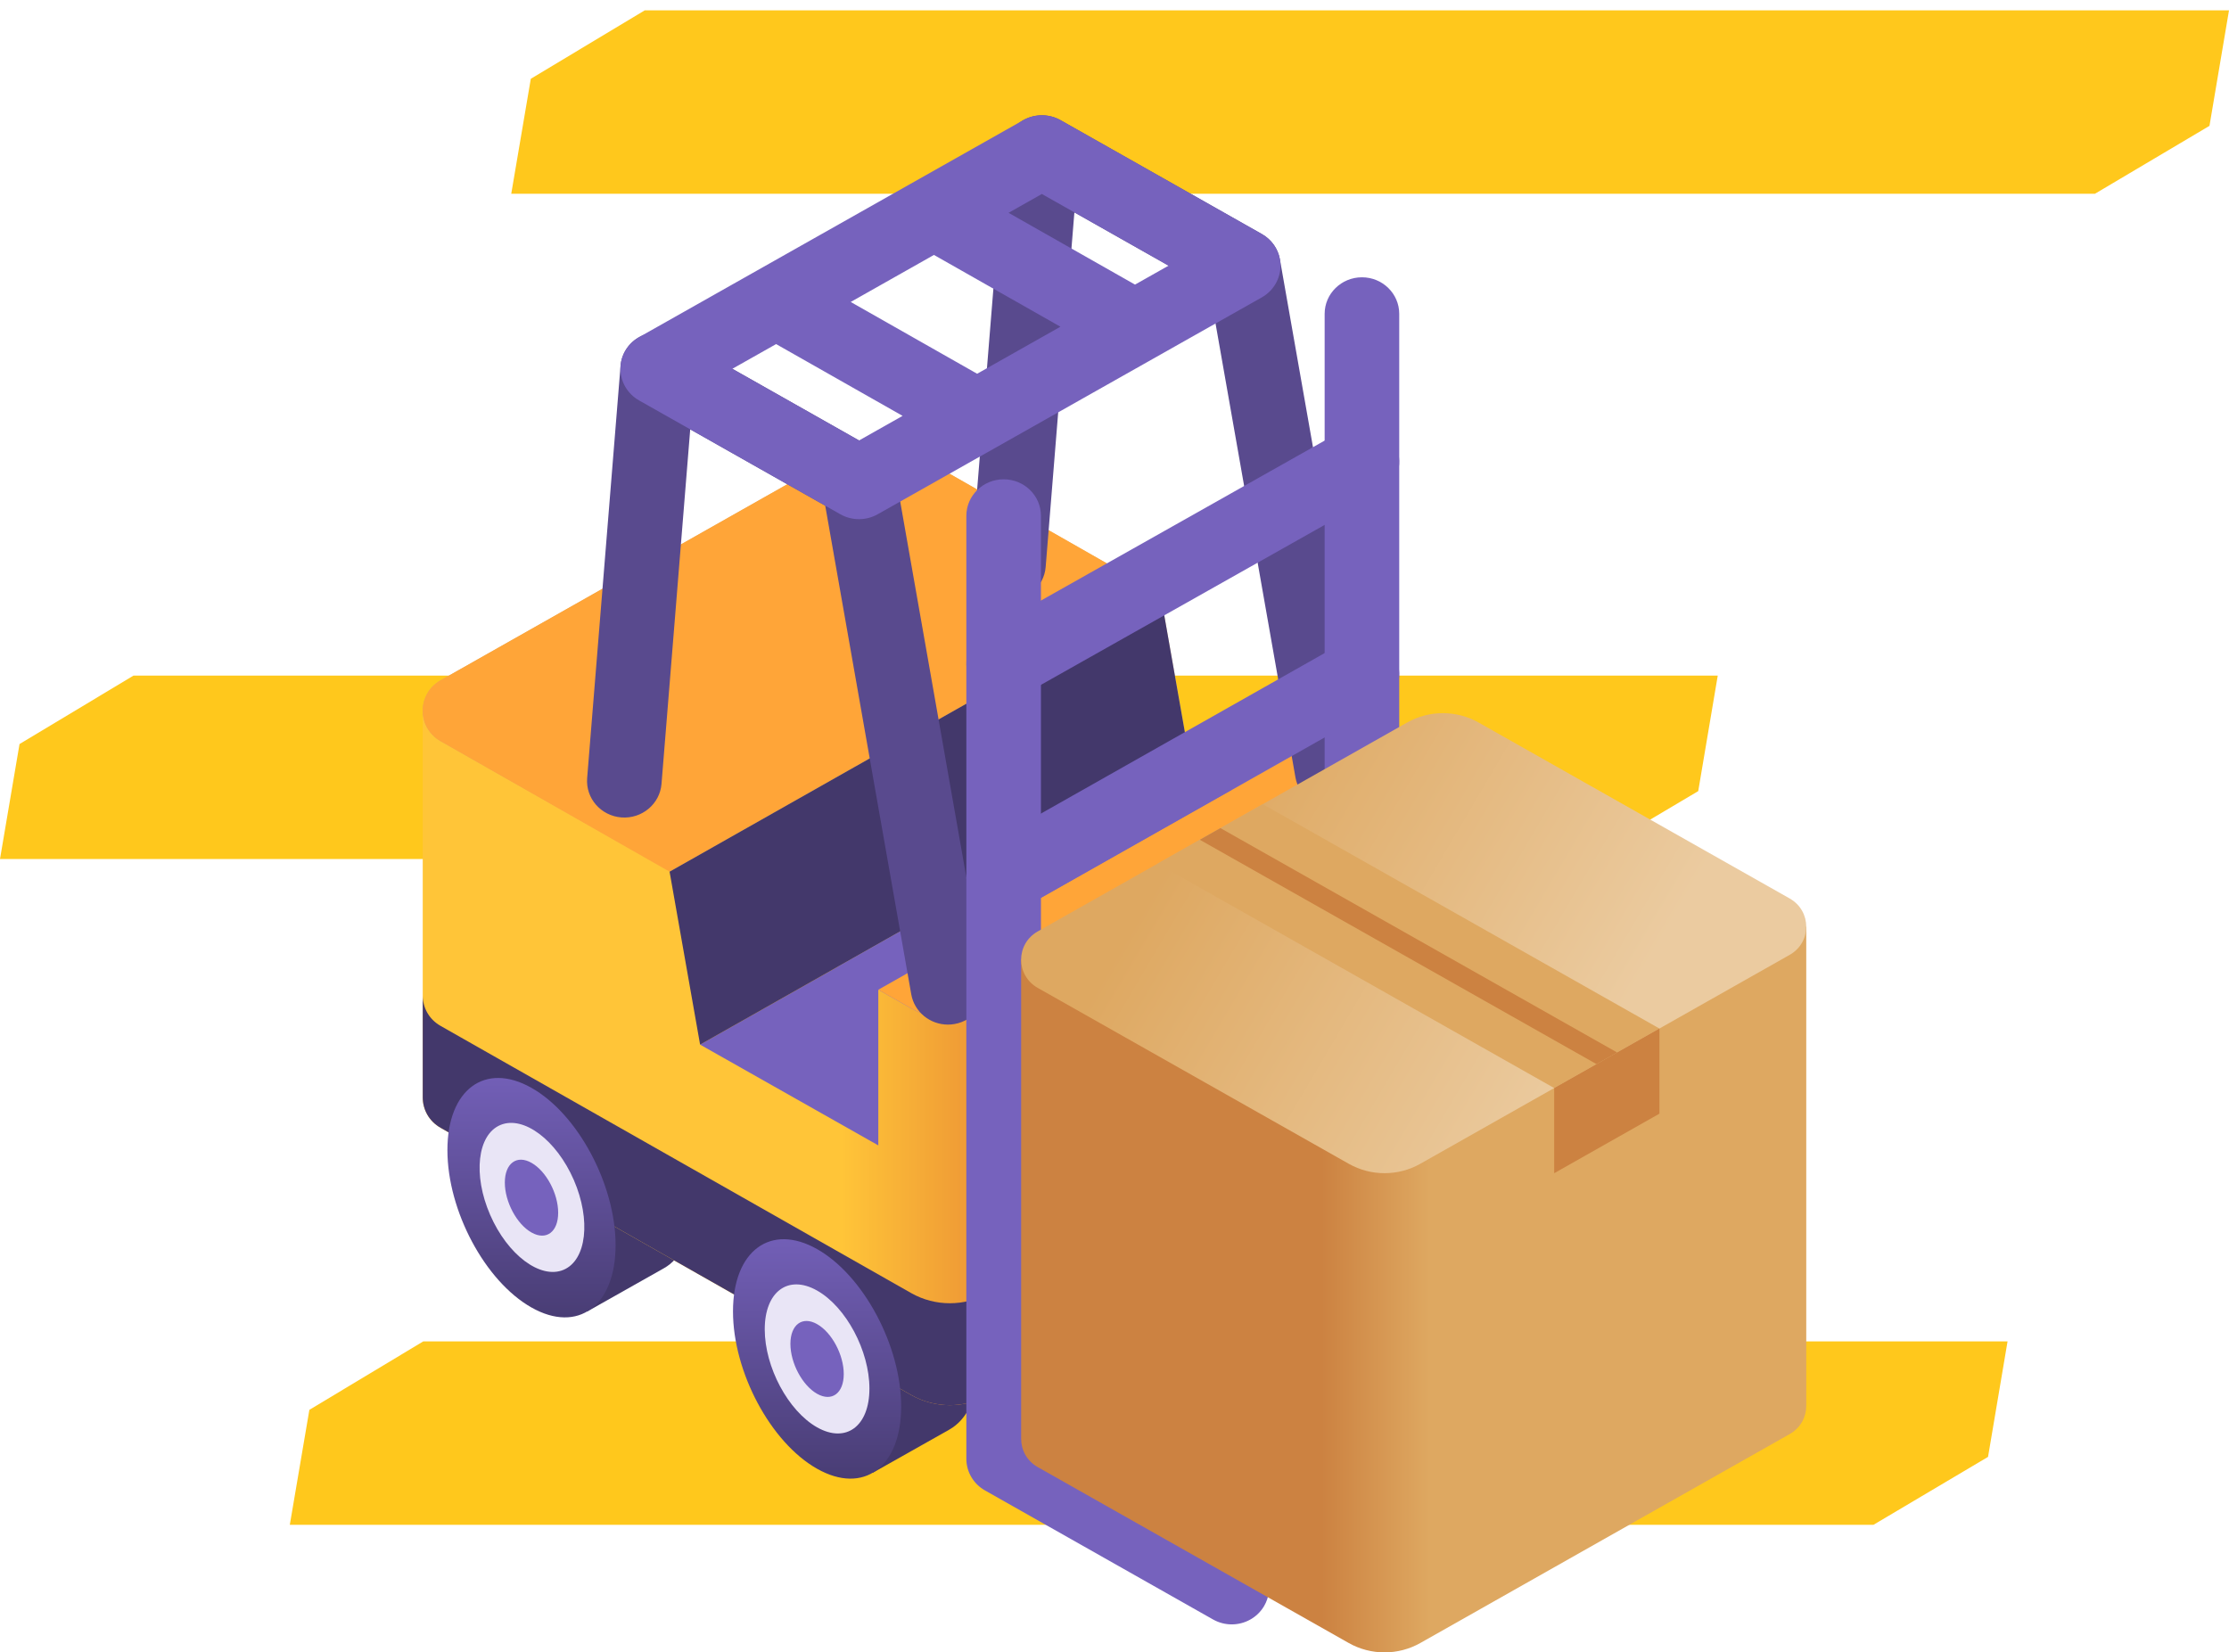 <?xml version="1.0" encoding="UTF-8"?><svg width="58" height="43" viewBox="0 0 58 43" fill="none" xmlns="http://www.w3.org/2000/svg">
<path d="M58 0.269L57.492 3.275L54.512 5.042H13.303L13.812 2.05L16.777 0.269H58Z" fill="#FFC81C"/>
<path d="M52.238 34.906L51.73 37.912L48.75 39.679H7.541L8.05 36.688L11.015 34.906H52.238Z" fill="#FFC81C"/>
<path d="M44.697 17.581L44.189 20.587L41.209 22.354H0L0.508 19.362L3.474 17.581H44.697Z" fill="#FFC81C"/>
<path d="M19.803 32.408L21.882 31.237L21.882 31.237C22.261 31.04 22.748 31.068 23.279 31.369C24.487 32.052 25.467 33.886 25.467 35.464C25.467 36.332 25.17 36.941 24.703 37.201L24.703 37.202L22.708 38.327L19.803 32.408Z" fill="url(#paint0_linear_484_2256)"/>
<path d="M12.372 28.211L14.451 27.04L14.451 27.04C14.83 26.844 15.317 26.872 15.848 27.172C17.056 27.856 18.036 29.689 18.036 31.268C18.036 32.136 17.739 32.745 17.272 33.005L17.272 33.005L15.276 34.131L12.372 28.211Z" fill="url(#paint1_linear_484_2256)"/>
<path d="M36.558 29.643V19.582L32 20.87L11 18.496V28.557C11 28.866 11.156 29.174 11.467 29.35L23.712 36.303C24.333 36.654 25.098 36.654 25.719 36.303L36.091 30.436C36.402 30.26 36.558 29.952 36.558 29.643Z" fill="url(#paint2_linear_484_2256)"/>
<path d="M36.091 27.785L25.719 33.651C25.098 34.002 24.333 34.002 23.712 33.651L11.467 26.698C11.156 26.522 11 26.214 11 25.905V28.557C11 28.866 11.156 29.174 11.467 29.35L23.712 36.303C24.333 36.654 25.098 36.654 25.719 36.303L36.091 30.436C36.402 30.26 36.558 29.952 36.558 29.643V26.992C36.558 27.3 36.402 27.608 36.091 27.785Z" fill="#43386B"/>
<path d="M36.091 18.79L35.624 18.526L32.048 20.551L30.99 19.953L30.196 15.455L23.846 11.837C23.225 11.485 22.46 11.485 21.838 11.837L11.467 17.703C10.844 18.055 10.844 18.936 11.467 19.289L23.712 26.242C24.333 26.593 25.098 26.593 25.719 26.242L36.091 20.375C36.714 20.023 36.714 19.142 36.091 18.79Z" fill="url(#paint3_linear_484_2256)"/>
<path d="M11.642 29.929C11.642 28.351 12.621 27.625 13.83 28.309C15.038 28.992 16.018 30.826 16.018 32.404C16.018 33.983 15.038 34.708 13.83 34.025C12.621 33.341 11.642 31.508 11.642 29.929Z" fill="url(#paint4_linear_484_2256)"/>
<path d="M14.662 33.045C15.263 32.794 15.383 31.747 14.931 30.706C14.478 29.665 13.623 29.024 13.022 29.275C12.421 29.526 12.301 30.573 12.754 31.614C13.206 32.655 14.061 33.296 14.662 33.045Z" fill="#E9E5F6"/>
<path d="M13.136 30.774C13.136 30.273 13.447 30.043 13.83 30.26C14.213 30.477 14.524 31.059 14.524 31.559C14.524 32.06 14.213 32.29 13.83 32.073C13.447 31.857 13.136 31.275 13.136 30.774Z" fill="#7662BD"/>
<path d="M19.073 34.126C19.073 32.547 20.052 31.822 21.261 32.505C22.469 33.189 23.449 35.023 23.449 36.601C23.449 38.179 22.469 38.905 21.261 38.221C20.052 37.538 19.073 35.704 19.073 34.126Z" fill="url(#paint5_linear_484_2256)"/>
<path d="M19.899 34.593C19.899 33.61 20.509 33.158 21.261 33.584C22.014 34.009 22.623 35.151 22.623 36.134C22.623 37.117 22.014 37.568 21.261 37.143C20.509 36.717 19.899 35.576 19.899 34.593Z" fill="#E9E5F6"/>
<path d="M20.567 34.971C20.567 34.47 20.878 34.24 21.261 34.457C21.644 34.674 21.955 35.255 21.955 35.756C21.955 36.257 21.644 36.487 21.261 36.27C20.878 36.053 20.567 35.471 20.567 34.971Z" fill="#7662BD"/>
<path d="M30.194 15.454L23.846 11.837C23.225 11.485 22.46 11.485 21.838 11.837L11.467 17.703C10.844 18.055 10.844 18.936 11.467 19.289L17.423 22.684L30.194 15.454Z" fill="#FFA538"/>
<path d="M30.99 19.953L18.217 27.184L22.854 29.806V25.756L23.712 26.242C24.333 26.593 25.098 26.593 25.72 26.242L33.914 21.607L30.99 19.953Z" fill="#7662BD"/>
<path d="M18.217 27.184L30.99 19.953L30.196 15.453L17.423 22.684L18.217 27.184Z" fill="#43386B"/>
<path d="M36.09 18.79L35.624 18.526L22.853 25.756L23.712 26.242C24.333 26.593 25.098 26.593 25.719 26.242L36.09 20.375C36.714 20.023 36.714 19.142 36.09 18.79Z" fill="#FFA538"/>
<path d="M24.666 26.663C24.203 26.663 23.792 26.336 23.711 25.873L21.473 13.16L17.96 11.173L17.213 20.399C17.17 20.923 16.702 21.313 16.169 21.272C15.634 21.23 15.236 20.772 15.278 20.249L16.147 9.521C16.173 9.196 16.368 8.907 16.663 8.755C16.957 8.603 17.311 8.61 17.599 8.773L22.838 11.736C23.087 11.877 23.26 12.12 23.309 12.398L25.624 25.55C25.715 26.068 25.36 26.559 24.832 26.649C24.776 26.658 24.721 26.663 24.666 26.663Z" fill="#594A8E"/>
<path d="M34.663 21.017C34.199 21.017 33.789 20.691 33.708 20.228L31.47 7.514L27.956 5.527L27.209 14.754C27.167 15.277 26.699 15.668 26.165 15.626C25.631 15.585 25.232 15.127 25.275 14.603L26.143 3.876C26.17 3.55 26.364 3.261 26.659 3.109C26.954 2.958 27.308 2.964 27.596 3.127L32.834 6.09C33.084 6.232 33.257 6.474 33.305 6.752L35.62 19.905C35.711 20.422 35.357 20.914 34.829 21.003C34.773 21.012 34.718 21.017 34.663 21.017Z" fill="#594A8E"/>
<path d="M32.834 6.09L27.596 3.127C27.296 2.958 26.926 2.958 26.626 3.127L16.63 8.773C16.329 8.942 16.144 9.256 16.144 9.596C16.144 9.936 16.329 10.25 16.629 10.42L21.867 13.383C22.017 13.468 22.185 13.51 22.353 13.51C22.52 13.51 22.687 13.468 22.837 13.383L32.834 7.738C33.134 7.568 33.319 7.254 33.319 6.914C33.319 6.574 33.135 6.26 32.834 6.09ZM25.426 9.726L22.136 7.858L24.302 6.634L27.593 8.502L25.426 9.726ZM22.353 11.462L19.056 9.597L20.195 8.954L23.486 10.822L22.353 11.462ZM29.534 7.406L26.243 5.538L27.11 5.048L30.407 6.913L29.534 7.406Z" fill="#7662BD"/>
<path d="M26.117 18.222C25.781 18.222 25.454 18.051 25.275 17.746C25.008 17.291 25.167 16.709 25.632 16.448L34.955 11.191C35.419 10.929 36.013 11.086 36.28 11.541C36.547 11.996 36.388 12.577 35.923 12.839L26.6 18.096C26.447 18.181 26.281 18.222 26.117 18.222Z" fill="#7662BD"/>
<path d="M32.051 42.271C31.886 42.271 31.719 42.23 31.566 42.144L25.631 38.786C25.33 38.616 25.145 38.302 25.145 37.963V13.423C25.145 12.898 25.58 12.473 26.116 12.473C26.652 12.473 27.086 12.898 27.086 13.423V37.414L32.537 40.497C33.001 40.759 33.16 41.341 32.892 41.795C32.712 42.1 32.386 42.271 32.051 42.271Z" fill="#7662BD"/>
<path d="M41.374 37.015C41.209 37.015 41.042 36.974 40.889 36.887L34.953 33.53C34.653 33.36 34.468 33.046 34.468 32.706V8.167C34.468 7.642 34.903 7.216 35.439 7.216C35.975 7.216 36.409 7.642 36.409 8.167V32.157L41.86 35.24C42.324 35.503 42.483 36.084 42.215 36.539C42.035 36.844 41.709 37.015 41.374 37.015Z" fill="#7662BD"/>
<path d="M26.117 23.768C25.781 23.768 25.455 23.598 25.275 23.293C25.008 22.838 25.166 22.256 25.631 21.994L34.954 16.72C35.418 16.458 36.011 16.613 36.279 17.068C36.547 17.523 36.388 18.105 35.924 18.367L26.601 23.641C26.448 23.727 26.281 23.768 26.117 23.768Z" fill="#7662BD"/>
<path d="M47 36.585V24.115L26.571 24.973V37.443C26.571 37.729 26.715 38.015 27.003 38.178L35.096 42.756C35.672 43.081 36.381 43.081 36.957 42.756L46.567 37.32C46.856 37.157 47 36.871 47 36.585Z" fill="url(#paint6_linear_484_2256)"/>
<path d="M27.003 24.238L36.614 18.802C37.189 18.477 37.899 18.477 38.474 18.802L46.567 23.38C47.144 23.706 47.144 24.523 46.567 24.849L36.957 30.285C36.381 30.611 35.672 30.611 35.096 30.285L27.003 25.708C26.426 25.381 26.426 24.565 27.003 24.238Z" fill="url(#paint7_linear_484_2256)"/>
<path d="M30.119 22.476L40.441 28.314L43.179 26.765L32.858 20.927L30.119 22.476Z" fill="#DEA861"/>
<path d="M31.756 21.549L42.078 27.388L41.542 27.691L31.22 21.853L31.756 21.549Z" fill="#CC8241"/>
<path d="M40.441 28.314V30.53L43.179 28.981V26.765L40.441 28.314Z" fill="#CC8241"/>
<defs>
<linearGradient id="paint0_linear_484_2256" x1="22.845" y1="34.134" x2="21.972" y2="32.592" gradientUnits="userSpaceOnUse">
<stop stop-color="#43386B"/>
<stop offset="1" stop-color="#7662BD"/>
</linearGradient>
<linearGradient id="paint1_linear_484_2256" x1="15.413" y1="29.938" x2="14.541" y2="28.395" gradientUnits="userSpaceOnUse">
<stop stop-color="#43386B"/>
<stop offset="1" stop-color="#7662BD"/>
</linearGradient>
<linearGradient id="paint2_linear_484_2256" x1="27.73" y1="27.531" x2="21.882" y2="27.531" gradientUnits="userSpaceOnUse">
<stop stop-color="#E37A34"/>
<stop offset="1" stop-color="#FFC538"/>
</linearGradient>
<linearGradient id="paint3_linear_484_2256" x1="16.318" y1="14.819" x2="29.962" y2="22.859" gradientUnits="userSpaceOnUse">
<stop stop-color="#DEA861"/>
<stop offset="1" stop-color="#EBCBA0"/>
</linearGradient>
<linearGradient id="paint4_linear_484_2256" x1="13.83" y1="35.161" x2="13.83" y2="27.427" gradientUnits="userSpaceOnUse">
<stop stop-color="#43386B"/>
<stop offset="1" stop-color="#7662BD"/>
</linearGradient>
<linearGradient id="paint5_linear_484_2256" x1="21.261" y1="39.358" x2="21.261" y2="31.624" gradientUnits="userSpaceOnUse">
<stop stop-color="#43386B"/>
<stop offset="1" stop-color="#7662BD"/>
</linearGradient>
<linearGradient id="paint6_linear_484_2256" x1="34.394" y1="33.557" x2="37.2" y2="33.557" gradientUnits="userSpaceOnUse">
<stop stop-color="#CC8241"/>
<stop offset="1" stop-color="#DEA861"/>
</linearGradient>
<linearGradient id="paint7_linear_484_2256" x1="31.098" y1="21.327" x2="41.499" y2="27.456" gradientUnits="userSpaceOnUse">
<stop stop-color="#DEA861"/>
<stop offset="1" stop-color="#EBCBA0"/>
</linearGradient>
</defs>
</svg>
